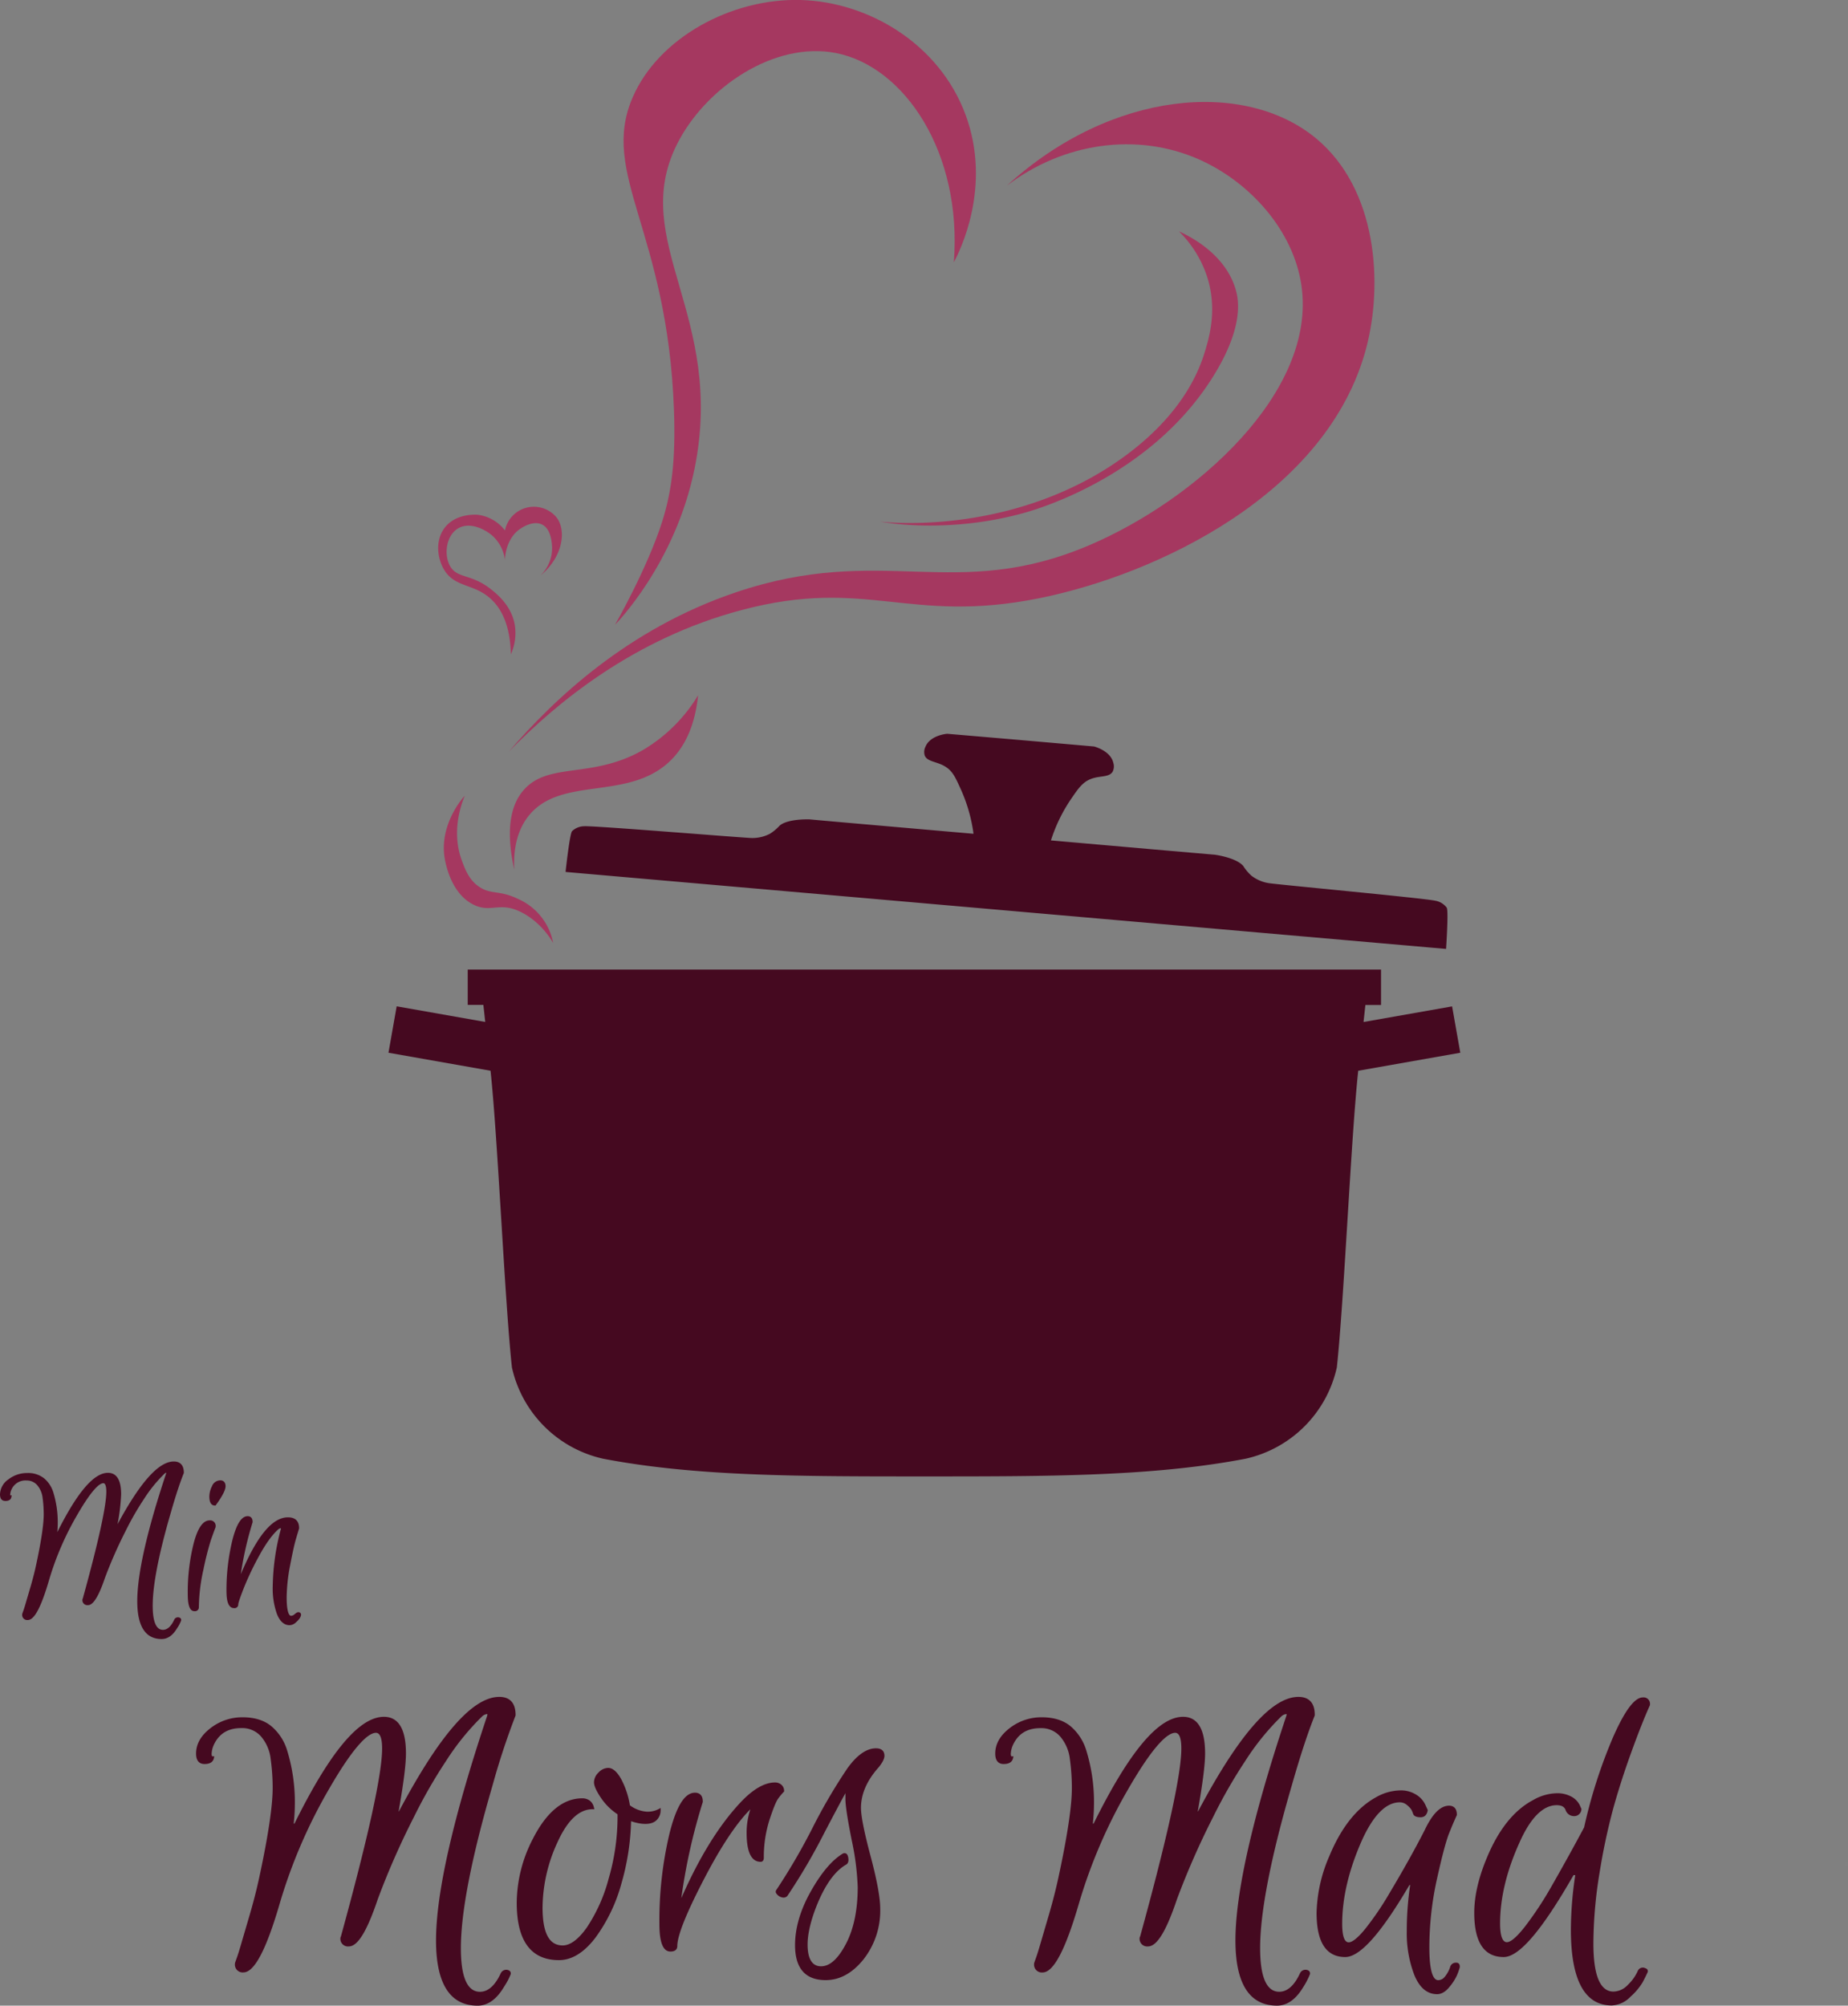 <svg xmlns="http://www.w3.org/2000/svg" viewBox="0 0 627.26 680.59"><rect x="0" y="0" width="627.26" height="680.59" fill="#808080" stroke="none"/><defs><style>.cls-1{fill:#450920;}.cls-2{fill:#a53860;}.cls-3{fill:#fff;opacity:0.01;}</style></defs><g id="Layer_2" data-name="Layer 2"><g id="Layer_1-2" data-name="Layer 1"><path class="cls-1" d="M492.88,341.5l-30.06,5.3.63-5.78h5.31V329h-310v12h5.31l.63,5.78-30.06-5.3-2.78,15.75,34.64,6.11c2.42,22.22,4.84,78.44,7.26,100.66a40.8,40.8,0,0,0,31,31c31.42,6,66.19,6,109,6s77.58,0,109-6a40.8,40.8,0,0,0,31-31c2.42-22.22,4.84-78.44,7.26-100.66l34.64-6.11Z"/><path class="cls-1" d="M491.05,308a6.08,6.08,0,0,0-3.81-2.34c-3.47-.85-55.05-5.62-56.69-6a12.89,12.89,0,0,1-5.8-2.52,15.7,15.7,0,0,1-2.73-3.25c-2.39-2.9-9.7-3.86-9.7-3.86-4.42-.36-36.52-3.17-55.6-4.85a53.91,53.91,0,0,1,7.1-14.45c2.21-3.22,3.71-5.39,6.58-6.45,3-1.11,6-.45,7.24-2.38a4,4,0,0,0,.26-3c-.89-4.06-6.22-5.51-6.54-5.59l-24.9-2.18L321.55,249c-.32,0-5.83.53-7.41,4.37a4,4,0,0,0-.26,3c.84,2.11,3.93,2,6.71,3.6s3.74,3.94,5.37,7.5a54,54,0,0,1,4.48,15.46c-19.08-1.66-51.19-4.46-55.6-4.88,0,0-7.37-.32-10.22,2.12a15.79,15.79,0,0,1-3.25,2.73,12.82,12.82,0,0,1-6.15,1.47c-1.68.05-53.31-4.21-56.87-4a6.11,6.11,0,0,0-4.16,1.65c-.84.91-2.22,13.86-2.22,13.86L490.83,322S491.73,309,491.05,308Z"/><path class="cls-2" d="M446.76,47c-24.21-20.1-69.48-16.44-105,16,19.25-14.67,44.14-18.14,65-9,17.41,7.63,32.32,24.19,35,43,5.16,36.2-36.1,72.7-72,88-45.76,19.5-70.05-.87-120,16-36.76,12.42-61.88,36.39-77,54,16.22-16.58,42.37-38.3,79-48,42.51-11.26,56.66,4.92,101-4,39.62-8,97.9-35.23,111-85C469.41,96.55,467.64,64.37,446.76,47Z"/><path class="cls-2" d="M366.76,164c-34.15,17.31-68,13-68,13s22.17,4.5,49-3c5.59-1.56,44.42-13.21,65-47.87,9.33-15.7,7.61-24.41,6.8-27.4-3.35-12.51-15.88-18.63-19.39-20.22A38.39,38.39,0,0,1,409.76,94c3.53,11.12.65,20.76-1,26C400.67,145.78,374.2,160.25,366.76,164Z"/><path class="cls-2" d="M175.76,305c-6.23-3-9-1.39-13-4-3.52-2.31-4.86-5.93-6-9-3.57-9.63-.33-18.77,1-22,0,0-8.16,8.6-7,20,.07.71,1.47,12.81,10,17,5.62,2.76,8.51-.78,15,2,8,3.43,12,11,12,11a20.53,20.53,0,0,0-12-15Z"/><path class="cls-2" d="M218,254.64c-17.2,9.72-31.86,3.85-40.24,13.44-3.53,4-6.63,11.57-3.21,27-.26-5.23.3-12.43,4.82-18.15,11-13.93,34.12-4.83,48.38-19,3.82-3.8,8-10.28,9.2-22A53.69,53.69,0,0,1,218,254.64Z"/><path class="cls-2" d="M208.76,212s20.39-20.43,27-53c10.56-52-22.48-77-6-110,9.65-19.31,33.14-35.1,54-31,23.25,4.57,42.89,33.78,40,71,2-3.74,13-25.57,4-50-8.9-24.1-32.89-38.37-56-39-23.48-.64-48.21,12.77-57,33-11.32,26.07,11.79,45.14,14,106,.62,17.2-.78,27.86-4,38C219.72,192.89,208.82,211.89,208.76,212Z"/><path class="cls-2" d="M166.74,203.36c3.13,2.94,6.42,8.25,6.66,18.66a17.6,17.6,0,0,0,1.33-10c-1.14-6.52-6.07-10.46-8-12-6.86-5.48-11.57-3.57-14-8-2.11-3.83-1.31-10.22,2.66-12.66s9.29.17,12,2.66a13.29,13.29,0,0,1,4,8c0-1,.37-7.42,5.33-10.66.75-.49,4.34-2.84,7.33-1.34s3.24,6.17,3.33,7.33a12.83,12.83,0,0,1-4,10c7.87-6.42,9-15.73,5.33-20A10,10,0,0,0,171.4,180a13.81,13.81,0,0,0-9.33-5.33c-.34,0-7.52-.63-11.32,4.67-3.12,4.35-2.24,10.28,0,14C154.46,199.52,160.92,197.9,166.74,203.36Z"/><path class="cls-1" d="M169.48,575.81c-9,0-20.18,12.71-34.07,38.84h-.11c1.65-9.29,2.49-15.9,2.49-19.65,0-8.25-2.52-12.43-7.48-12.43-8.36,0-18.29,11.85-30.36,36.24h-.26a64,64,0,0,0,.39-6.93A59.73,59.73,0,0,0,97.47,594a17.28,17.28,0,0,0-5.28-8.17c-2.44-2.06-5.75-3.1-9.83-3.1a17.52,17.52,0,0,0-10.94,3.71c-3.23,2.49-4.87,5.38-4.87,8.61,0,2.92,1.56,3.54,2.87,3.54,2.29,0,3-1.07,3.19-2l.13-.61h-.62c-.26,0-.29-.63-.29-.91a8.34,8.34,0,0,1,.85-3.21c1.8-3.67,4.82-5.46,9.23-5.46a8.5,8.5,0,0,1,6.72,2.87,14.21,14.21,0,0,1,3.25,7.67,71.22,71.22,0,0,1,.67,9.78c0,6.09-1.51,16.21-4.49,30.06-.89,4.16-2,8.52-3.31,13s-2.27,7.73-2.87,9.79-1.08,3.61-1.45,4.64-.61,1.7-.68,1.93l0,.16a2.64,2.64,0,0,0,2.87,3c3.73,0,7.79-7.74,12.41-23.66A175.86,175.86,0,0,1,111.72,607c9.09-15.75,13.66-19,15.89-19,1.38,0,2.09,1.8,2.09,5.35,0,8.61-4.72,30.07-14,63.81a.8.8,0,0,0-.15.46,2.57,2.57,0,0,0,2.86,2.86c3,0,6.13-5.08,9.81-16a261.86,261.86,0,0,1,12.25-27.86,172.2,172.2,0,0,1,10.94-19.08,85.53,85.53,0,0,1,12.13-15,2.81,2.81,0,0,1,1.75-.89h.13s.07.16-.1.69C153.85,616.68,148,642.29,148,658.48c0,14.67,4.75,22.11,14.12,22.11,3.09,0,5.84-1.74,8.19-5.18,1-1.53,1.66-2.63,2.05-3.36a19.94,19.94,0,0,0,.87-1.86,1.12,1.12,0,0,0-.59-1.61,2.06,2.06,0,0,0-2.64.95c-1.93,4.21-4.32,6.35-7.09,6.35-4.3,0-6.48-5-6.48-14.81,0-12.2,3.63-30.83,10.79-55.35A247.81,247.81,0,0,1,175,582.13l0-.19C175,577.93,173.12,575.81,169.48,575.81Z"/><path class="cls-1" d="M224.23,613.5l-.75.42a8,8,0,0,1-4,.84,10.84,10.84,0,0,1-5.68-2.16A28.59,28.59,0,0,0,211,604c-1.46-2.75-3-4.09-4.6-4.09a4.6,4.6,0,0,0-3.23,1.55,4.7,4.7,0,0,0-1.55,3.34c0,1.17.76,2.88,2.33,5.23a20.2,20.2,0,0,0,5.66,5.62v1.08a75,75,0,0,1-3,20.69A55.47,55.47,0,0,1,199.23,654c-2.88,4.08-5.66,6.15-8.25,6.15-4.59,0-6.82-4.22-6.82-12.9A53.62,53.62,0,0,1,189.29,625c3.35-7.35,7.32-11.07,11.82-11.07h.64l-.16-.62a4,4,0,0,0-1.42-2.31,4.19,4.19,0,0,0-2.55-.77c-6.48,0-12.12,4.63-16.77,13.78a47.74,47.74,0,0,0-5.46,21.61c0,13,4.83,19.52,14.35,19.52,4.34,0,8.49-2.55,12.33-7.57a55.78,55.78,0,0,0,8.86-18.45A82.69,82.69,0,0,0,214.2,618c3.94,1.33,7.21,1.24,8.77-.48a4.56,4.56,0,0,0,1.26-3.15Z"/><path class="cls-1" d="M266,608.07l.15-.15v-.2a2.71,2.71,0,0,0-.89-2.06,3.19,3.19,0,0,0-2.2-.81c-3.58,0-7.57,2.33-11.85,6.92-7.24,7.75-13.95,18.63-19.95,32.34a197.89,197.89,0,0,1,7.29-32.64l0-.15c0-2.59-1.65-3-2.64-3-3.52,0-6.36,4.58-8.7,14a127.54,127.54,0,0,0-3.39,30.51c0,6.32,1.23,9.39,3.76,9.39,2,0,2.31-1.16,2.31-1.85,0-3.58,3.16-11.43,9.39-23.35,5.6-10.7,10.78-18.45,15.42-23.08a25.28,25.28,0,0,0-1.28,8c0,6.53,1.61,9.84,4.78,9.84.25,0,1.06-.1,1.06-1.4a41.39,41.39,0,0,1,1.89-12.73c1.26-3.87,2.26-6.35,3-7.35A20.2,20.2,0,0,1,266,608.07Z"/><path class="cls-1" d="M300.2,595.79c0-.95-.37-2.53-2.86-2.53-3.23,0-6.51,2.31-9.75,6.85a185.5,185.5,0,0,0-11.8,20.15,208.73,208.73,0,0,1-12.24,21,1,1,0,0,0-.25.69c0,.31.19.62.65,1.09a3,3,0,0,0,1.54.81,1.74,1.74,0,0,0,1.76-.49,203.73,203.73,0,0,0,12.41-21.15c3.43-6.56,5.87-11.15,7.3-13.72,0,.58,0,1.24,0,2,0,2.17.71,6.8,2.1,13.78a89.7,89.7,0,0,1,2.07,16.11c0,7.76-1.36,14.27-4.05,19.35s-5.46,7.5-8.4,7.5-4.56-2.42-4.56-7.38c0-3.52,1-7.89,3-13,2.87-7.22,6.28-12,10.17-14.18.63-.42.84-1.24.61-2.42-.14-.72-.41-1.16-.83-1.33a1.25,1.25,0,0,0-1.22.21c-3.58,2.21-7.18,6.51-10.7,12.78s-5.29,12.38-5.29,18.14c0,7.88,3.5,11.87,10.4,11.87,4.79,0,9.13-2.39,12.89-7.11a26.76,26.76,0,0,0,5.62-17.14c0-3.7-1.11-9.7-3.28-17.85s-3.25-13.56-3.25-16.36c0-4.66,2-9.28,6-13.75C299.54,598.1,300.2,596.82,300.2,595.79Z"/><path class="cls-1" d="M440.73,575.81c-9,0-20.18,12.71-34.07,38.84h-.11c1.65-9.29,2.49-15.9,2.49-19.65,0-8.25-2.52-12.43-7.48-12.43-8.36,0-18.29,11.85-30.36,36.24h-.26a64,64,0,0,0,.39-6.93A59.41,59.41,0,0,0,368.72,594a17.34,17.34,0,0,0-5.27-8.17c-2.45-2.06-5.76-3.1-9.84-3.1a17.52,17.52,0,0,0-10.94,3.71c-3.23,2.49-4.86,5.38-4.86,8.61,0,2.92,1.55,3.54,2.86,3.54,2.29,0,3-1.07,3.19-2L344,596h-.62c-.26,0-.29-.63-.29-.91a8.34,8.34,0,0,1,.85-3.21c1.8-3.67,4.82-5.46,9.23-5.46a8.49,8.49,0,0,1,6.72,2.87,14.29,14.29,0,0,1,3.26,7.67,72.83,72.83,0,0,1,.67,9.78c0,6.09-1.52,16.21-4.5,30.06-.89,4.16-2,8.52-3.31,13s-2.27,7.73-2.87,9.79-1.08,3.61-1.45,4.64-.61,1.7-.68,1.93l0,.16a2.64,2.64,0,0,0,2.87,3c3.74,0,7.8-7.74,12.41-23.66A175.86,175.86,0,0,1,383,607c9.09-15.75,13.66-19,15.89-19,1.39,0,2.09,1.8,2.09,5.35,0,8.61-4.72,30.07-14,63.81a.75.75,0,0,0-.16.46,2.57,2.57,0,0,0,2.86,2.86c3,0,6.13-5.08,9.81-16a266,266,0,0,1,12.25-27.86,172.2,172.2,0,0,1,10.94-19.08,85.53,85.53,0,0,1,12.13-15,2.81,2.81,0,0,1,1.75-.89h.13s.08.16-.1.69c-11.44,34.33-17.25,59.94-17.25,76.13,0,14.67,4.75,22.11,14.12,22.11,3.09,0,5.84-1.74,8.19-5.18,1-1.53,1.66-2.63,2-3.36a19.94,19.94,0,0,0,.87-1.86,1.12,1.12,0,0,0-.59-1.61,2.06,2.06,0,0,0-2.64.95c-1.93,4.21-4.31,6.35-7.09,6.35-4.3,0-6.48-5-6.48-14.81,0-12.2,3.63-30.83,10.79-55.35,2.83-9.91,5.44-17.85,7.75-23.59l0-.19C446.29,577.93,444.37,575.81,440.73,575.81Z"/><path class="cls-1" d="M494.19,666a2,2,0,0,0-2,1.56,10.27,10.27,0,0,1-1.92,3.38,2.88,2.88,0,0,1-2.11,1c-1.37,0-3-1.93-3-11.1a107.56,107.56,0,0,1,2.57-23.19c1.71-7.73,3.11-13,4.14-15.57s1.91-4.63,2.58-6.05l.05-.21c0-2.69-1.65-3.09-2.64-3.09-2.94,0-5.67,2.75-8.33,8.38-3.06,6-7.1,13.27-12,21.47a101.21,101.21,0,0,1-8.12,11.93c-3.09,3.8-4.77,4.59-5.63,4.59-1.82,0-2.21-3.4-2.21-6.25,0-8.82,2.26-18.37,6.71-28.38,3.87-8.54,8.19-12.88,12.83-12.88a3.68,3.68,0,0,1,2.49.95,6.9,6.9,0,0,1,1.46,1.55,8.69,8.69,0,0,1,.58,1.38c.26.79,1.12,1.19,2.56,1.19.91,0,2.07-.41,2.4-2.33l0-.15-.72-1.57a7.94,7.94,0,0,0-2.82-3.38,9.74,9.74,0,0,0-6-1.68,17,17,0,0,0-8,2.32c-6.52,3.56-11.86,10.31-15.86,20a50.86,50.86,0,0,0-4.32,19.22c0,10,3.27,15,9.73,15,5,0,12.14-8,21.78-24.43h.26a103.59,103.59,0,0,0-1.15,15.71,39.32,39.32,0,0,0,2.56,14.82c1.77,4.32,4.37,6.5,7.73,6.5,1.5,0,2.94-.86,4.27-2.55a17.25,17.25,0,0,0,2.49-3.9,22.93,22.93,0,0,0,.81-2.24,1.83,1.83,0,0,0-.07-1.54A1.23,1.23,0,0,0,494.19,666Z"/><path class="cls-1" d="M547.52,613.87c1.68-6.08,3.75-12.56,6.18-19.26s4.55-12.06,6.34-16l0-.21a2.17,2.17,0,0,0-2.41-2.41c-2.79,0-6.09,4.39-10.08,13.41a172.54,172.54,0,0,0-9.86,30.7c-3.21,6-6.94,12.78-11.11,20.07a118.65,118.65,0,0,1-8.91,13.51c-3.46,4.44-5.27,5.37-6.19,5.37-1.91,0-2.31-3.46-2.31-6.36,0-8.6,2.22-17.84,6.6-27.49,3.72-8.39,8-12.64,12.6-12.64,1.59,0,2.56.5,3,1.54a3,3,0,0,0,2.88,2.17,2.43,2.43,0,0,0,2.52-2.33l0-.15-.63-1.38a6.76,6.76,0,0,0-2.55-2.63,9.94,9.94,0,0,0-5.45-1.26,16.71,16.71,0,0,0-7.77,2.31c-6.46,3.41-11.72,10-15.65,19.49-2.86,6.78-4.32,13.1-4.32,18.77,0,10,3.35,15,10,15,5.25,0,13-9.1,23.7-27.8h.59a124.32,124.32,0,0,0-1.49,18.52c0,17.06,4.67,25.71,13.89,25.71a9.37,9.37,0,0,0,6.37-3,20.66,20.66,0,0,0,4.09-4.86c.67-1.27,1.25-2.42,1.73-3.49a1,1,0,0,0-.75-1.26,1.86,1.86,0,0,0-2.67,1,15.2,15.2,0,0,1-3.32,4.62,6.91,6.91,0,0,1-4.89,2.28c-4.52,0-6.81-5.48-6.81-16.28a149.68,149.68,0,0,1,2.07-23.89A212.17,212.17,0,0,1,547.52,613.87Z"/><path class="cls-1" d="M59,495.93c-5.13,0-11.38,7-19.1,21.28a68.28,68.28,0,0,0,1.22-10.12c0-4.85-1.51-7.31-4.48-7.31-4.78,0-10.41,6.59-17.19,20.13q.15-1.63.15-3.18a34.42,34.42,0,0,0-1.5-10.3A10.13,10.13,0,0,0,15,501.67a8.67,8.67,0,0,0-5.75-1.82A10.24,10.24,0,0,0,2.86,502,6.39,6.39,0,0,0,0,507.09c0,2,1.16,2.24,1.85,2.24,1.45,0,1.9-.71,2-1.3l.13-.6H3.47a1.47,1.47,0,0,1,0-.31,4.64,4.64,0,0,1,.46-1.74,5.16,5.16,0,0,1,5.08-3A4.66,4.66,0,0,1,12.66,504a8,8,0,0,1,1.8,4.27,41.41,41.41,0,0,1,.38,5.55c0,3.46-.86,9.22-2.56,17.12-.5,2.36-1.14,4.84-1.88,7.38s-1.3,4.42-1.64,5.59-.62,2.07-.83,2.64-.35,1-.39,1.11l0,.15a1.71,1.71,0,0,0,1.85,1.92c1.43,0,3.74-1.42,7.29-13.66a99.74,99.74,0,0,1,9.52-22c5.14-8.9,7.67-10.77,8.89-10.77.85,0,1,1.78,1,2.84,0,4.89-2.68,17.11-8,36.33a.62.62,0,0,0-.11.36,1.68,1.68,0,0,0,1.85,1.85c1.15,0,3-1,5.8-9.27a152.58,152.58,0,0,1,7-15.88,98.8,98.8,0,0,1,6.24-10.87,47.8,47.8,0,0,1,6.89-8.51,1.79,1.79,0,0,1,.69-.43s0,.06,0,.09c-6.55,19.62-9.86,34.26-9.86,43.53,0,8.52,2.78,12.84,8.27,12.84,1.84,0,3.47-1,4.86-3.06.55-.86,1-1.51,1.18-1.93a10.37,10.37,0,0,0,.5-1.09.84.84,0,0,0-.47-1.19,1.39,1.39,0,0,0-1.77.65c-1.06,2.32-2.36,3.5-3.85,3.5-2.31,0-3.48-2.78-3.48-8.24,0-6.95,2.07-17.56,6.15-31.54,1.61-5.65,3.1-10.17,4.42-13.45l0-.18C62.36,496.57,60.52,495.93,59,495.93Z"/><path class="cls-1" d="M67.5,545.32a61.44,61.44,0,0,1,1.56-12.77,101.28,101.28,0,0,1,2.52-9.94c.64-1.82,1.18-3.31,1.61-4.42l0-.18a1.86,1.86,0,0,0-2-2.1c-2.29,0-4.08,2.56-5.46,7.82a67.77,67.77,0,0,0-2,17.09c0,2.54.23,5.9,2.24,5.9A1.32,1.32,0,0,0,67.5,545.32Z"/><path class="cls-1" d="M72.91,510.87h.26l.93-1.31c1.65-2.42,2.46-4.13,2.46-5.23,0-1.26-.65-2-1.78-2a3.07,3.07,0,0,0-2.83,2,7.91,7.91,0,0,0-.89,3.47C71.06,510.34,72.07,510.87,72.91,510.87Z"/><path class="cls-1" d="M79.46,545.69a1.25,1.25,0,0,0,1.41-1.3c0-.21.18-1.18,1.89-5.54a100.26,100.26,0,0,1,5.3-11.09c2.23-4.08,4.38-7,6.37-8.78a1.53,1.53,0,0,1,.84-.4h.08s0,.11,0,.21a78.7,78.7,0,0,0-2.78,19.59,25.71,25.71,0,0,0,1.42,9.28c1,2.53,2.44,3.82,4.29,3.82a3.19,3.19,0,0,0,2.1-.9,8.11,8.11,0,0,0,1.27-1.33c.35-.54.71-1.23.43-1.75a.9.9,0,0,0-.85-.43c-.31,0-.69.21-1.29.73a1.74,1.74,0,0,1-1.15.49c-.45,0-1.49-.61-1.49-6.31a59.28,59.28,0,0,1,1.18-10.83c.79-4.13,1.42-7,1.88-8.59s.86-2.9,1.16-3.89l0-.14c0-2.39-1.31-3.65-3.78-3.65-5.3,0-10.53,6.32-16,19.29a115.85,115.85,0,0,1,4-17.61l0-.15c0-1.73-1.16-1.92-1.66-1.92-2.12,0-3.82,2.67-5.21,8.16a71.86,71.86,0,0,0-2,17.47C76.91,541.5,76.91,545.69,79.46,545.69Z"/><rect class="cls-3" x="626.26" y="632.02" width="1" height="1"/></g></g></svg>